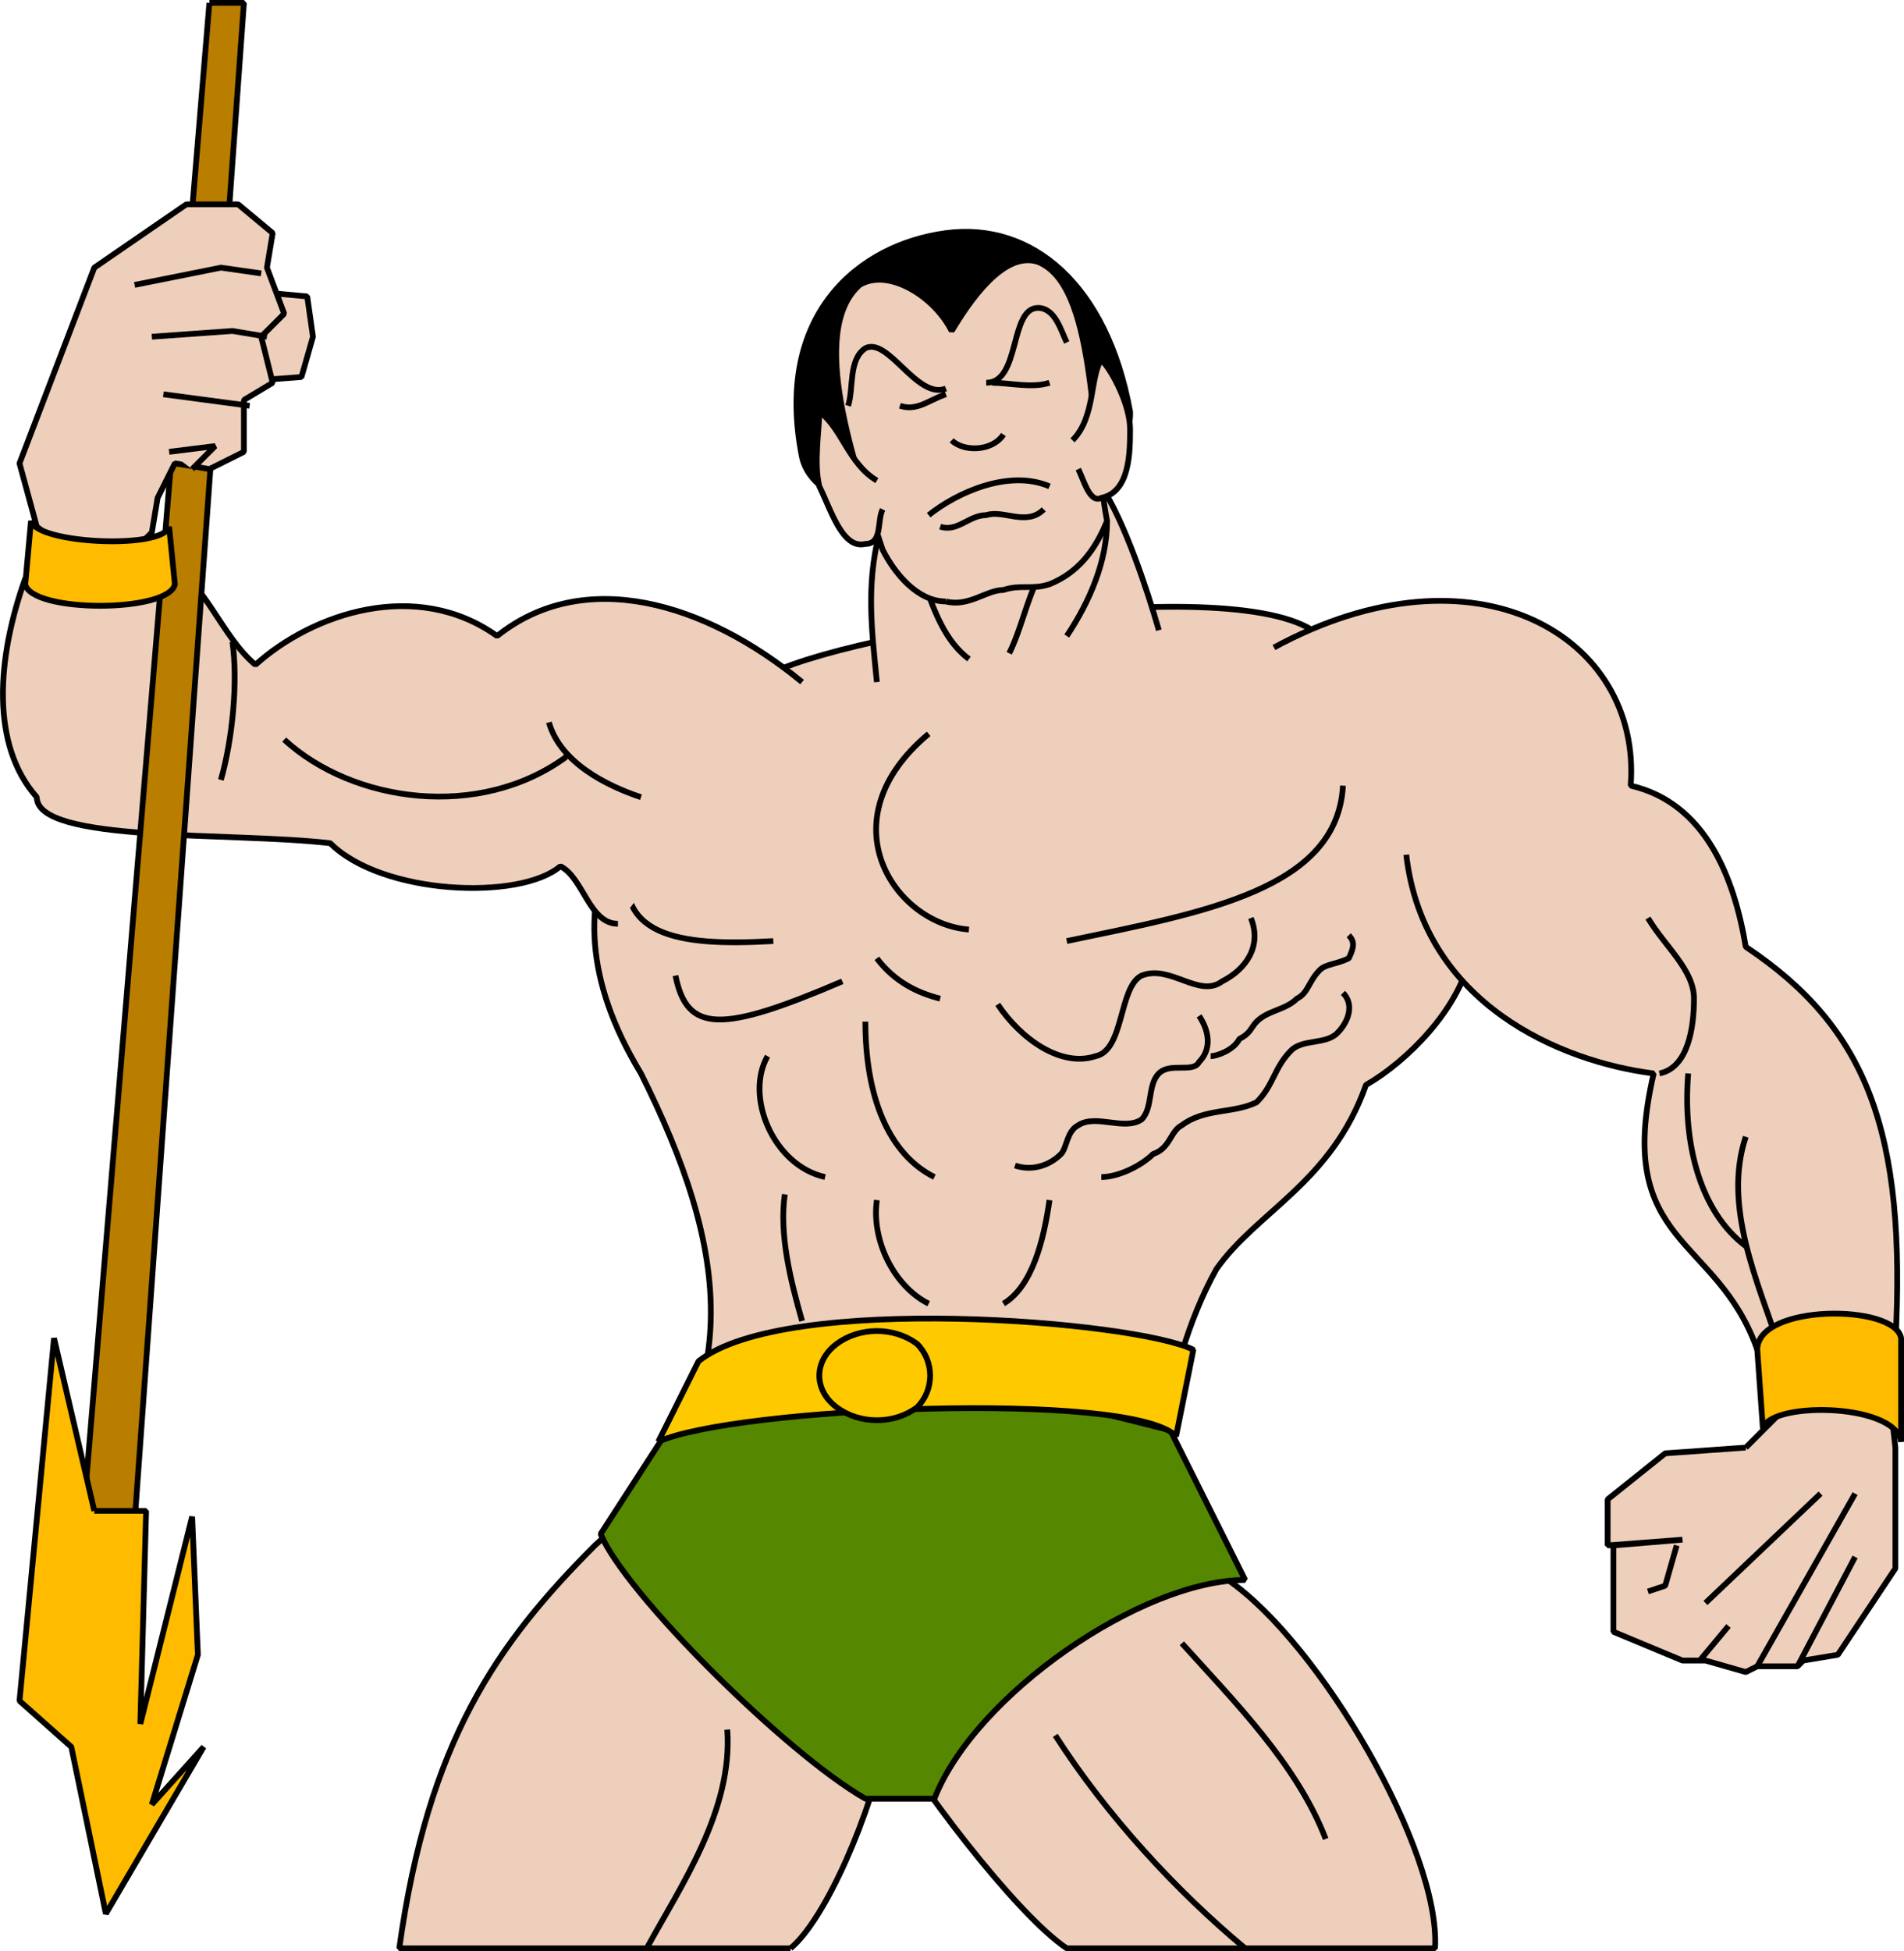 <svg xmlns="http://www.w3.org/2000/svg" width="330.89" height="339" version="1.2"><g fill="none" fill-rule="evenodd" stroke="#000" stroke-linejoin="bevel" font-family="'Sans Serif'" font-size="12.5" font-weight="400"><path fill="#000" d="M139.39 79.5c-5-25 10-37 25-39s28 9 32 31c1 17-53 25-57 8" vector-effect="non-scaling-stroke"/><path fill="#eecfbb" d="M137.39 338.5h-68c5-36 17-53 34-70 28-25 23-52 8-82-20-33 1-53 20-68 10-8 85-20 98-8l26 56c-2 9-11 18-18 22-6 17-19 22-26 32-5 9-8 20-9 29l11 25c16 11 37 47 36 64h-64c-9-6-27-30-31-38-3 15-11 33-17 38" vector-effect="non-scaling-stroke"/><path d="M216.39 338.5c-12-10-24-23-33-37m22-16c9 10 20 21 25 34m-118 19c6-11 15-24 14-38" vector-effect="non-scaling-stroke"/><path fill="#580" d="m115.39 249.5 40-13 48 12 13 26c-18 0-47 20-54 38h-12c-14-8-42-36-46-46l11-17" vector-effect="non-scaling-stroke"/><path fill="#ffc900" d="m114.39 250.5 7-14c15-12 76-7 86-2l-3 15c-8-8-77-5-90 1" vector-effect="non-scaling-stroke"/><path fill="#ffc900" d="M159.39 244.5c-4 3-10 3-14 0s-4-8 0-11 10-3 14 0c3 3 3 8 0 11" vector-effect="non-scaling-stroke"/><path d="M139.39 229.5c-2-7-4-15-3-22m25 19c-6-3-10-11-9-18m30 0c-1 7-3 15-8 18m-24-49c0 13 4 23 12 27m-19 0c-9-2-14-14-10-21m13-13c-21 9-27 9-29-1m17-6c-17 1-28-1-25-15m43 18c3 4 7 6 11 7m-2-46c-18 15-6 33 7 34m17 2c24-5 47-9 48-27m-60 38c4 6 11 11 17 9 5-1 4-12 8-14 5-2 10 4 14 1 4-2 7-6 5-11m-41 43c3 1 6 0 8-2 1-1 1-4 3-5 3-2 8 1 11-1 2-2 1-6 3-8s6 0 7-2c2-2 2-5 0-8m-17 28c3 0 7-2 9-4 3-1 3-4 5-5 4-3 9-2 13-4 3-3 3-6 6-9 2-2 6-1 8-3s3-5 1-7m-23 11c1 0 4-1 5-3 2-1 2-2 3-3 2-2 5-2 7-4 2-1 2-3 4-5 1-1 3-1 5-2 1-2 1-3 0-4" vector-effect="non-scaling-stroke"/><path fill="#eecfbb" d="M139.39 118.5c-17-14-38-20-53-8-14-10-32-4-42 5-6-5-9-15-15-17l-25 2c-5 14-6 29 2 38 0 8 34 6 51 8 9 9 33 10 40 4 4 2 5 10 10 10" vector-effect="non-scaling-stroke"/><path d="M40.39 111.5c1 7 0 17-2 24m11-7c12 11 34 14 49 3m-3-6c2 7 10 11 16 13" vector-effect="non-scaling-stroke"/><path fill="#eecfbb" d="M221.39 112.5c35-19 64-2 62 24 13 3 18 16 20 28 21 14 28 32 26 69l-24 1c-7-20-25-18-18-48-16-2-40-12-43-38" vector-effect="non-scaling-stroke"/><path d="M286.39 159.5c3 5 8 9 8 14s-1 12-6 13m5 0c-1 12 2 24 10 30" vector-effect="non-scaling-stroke"/><path d="M309.39 234.5c-4-12-10-25-6-37" vector-effect="non-scaling-stroke"/><path fill="#eecfbb" d="m303.39 251.5 10-10 15 1 1 9v21l-10 15-6 1-1 1h-7l-2 1-7-2h-4l-12-5v-15l12-1-13 1v-8l10-8 14-1" vector-effect="non-scaling-stroke"/><path d="m291.39 268.5-2 7-3 1m30-17-20 19m-1 10 5-6m5 7 17-30m-10 30 10-19" vector-effect="non-scaling-stroke"/><path fill="#fb0" d="m306.39 248.5-1-14c0-8 24-8 25-2v18c-1-7-24-7-24-2" vector-effect="non-scaling-stroke"/><path fill="#eecfbb" d="M152.39 118.5c-1-10-2-18 1-28l38-6c4 6 8 18 10 25" vector-effect="non-scaling-stroke"/><path d="M160.39 100.5c2 6 4 11 8 14m12-14c-2 4-3 9-5 13m17-23c0 7-3 14-7 20" vector-effect="non-scaling-stroke"/><path fill="#eecfbb" d="M164.39 104.5c4 1 7-2 10-2 3-1 5 0 8-1 5-2 8-6 10-11-3-16-2-41-12-45-6-2-12 7-15 12-3-6-11-11-16-8-9 8-1 31 4 46 2 4 6 9 11 9" vector-effect="non-scaling-stroke"/><path fill="#eecfbb" d="M153.39 88.5c-1 2 0 6-3 6-4 1-6-6-8-10-1-4 0-10 0-13 4 3 5 9 10 12m35-2c1 2 2 6 4 5 5-1 5-8 5-12s-3-10-5-12c-2 3-1 10-5 14" vector-effect="non-scaling-stroke"/><path d="M163.39 91.5c3 1 5-2 8-2 3-1 7 2 10-1m-20 1c5-4 14-8 21-5m-17-8c2 2 7 2 9-1m-27-5c1-3 0-8 3-10 4-2 9 9 14 7m21-8c-1-2-2-6-5-6-5 0-3 13-9 13m-7 2c-3 1-5 3-8 2m16-4c3 0 7 1 10 0" vector-effect="non-scaling-stroke"/><path fill="#b97e00" d="M36.39.5h6l-19 264h-9l22-264" vector-effect="non-scaling-stroke"/><path fill="#fb0" d="M16.39 262.5h9l-1 37 9-36 1 24-8 26 9-10-17 29-6-29-9-8 6-63 7 30" vector-effect="non-scaling-stroke"/><path fill="#eecfbb" d="m42.39 50.5 11 1 1 7-2 7-13 1" vector-effect="non-scaling-stroke"/><path fill="#eecfbb" d="m6.39 91.5-3-11 13-34 16-11h9l6 5-1 6 3 8-4 4 2 8-5 3v9l-6 3-6-1-3 6-1 6-8 8-12-9" vector-effect="non-scaling-stroke"/><path fill="#eecfbb" d="m45.39 47.5-7-1-15 3m23 9-6-1-14 1m17 12-15-2m5 13 4-4-8 1" vector-effect="non-scaling-stroke"/><path fill="#fb0" d="m4.39 101.5 1-11c1 4 23 5 24 1l1 10c-1 5-25 5-26 0" vector-effect="non-scaling-stroke"/></g></svg>
